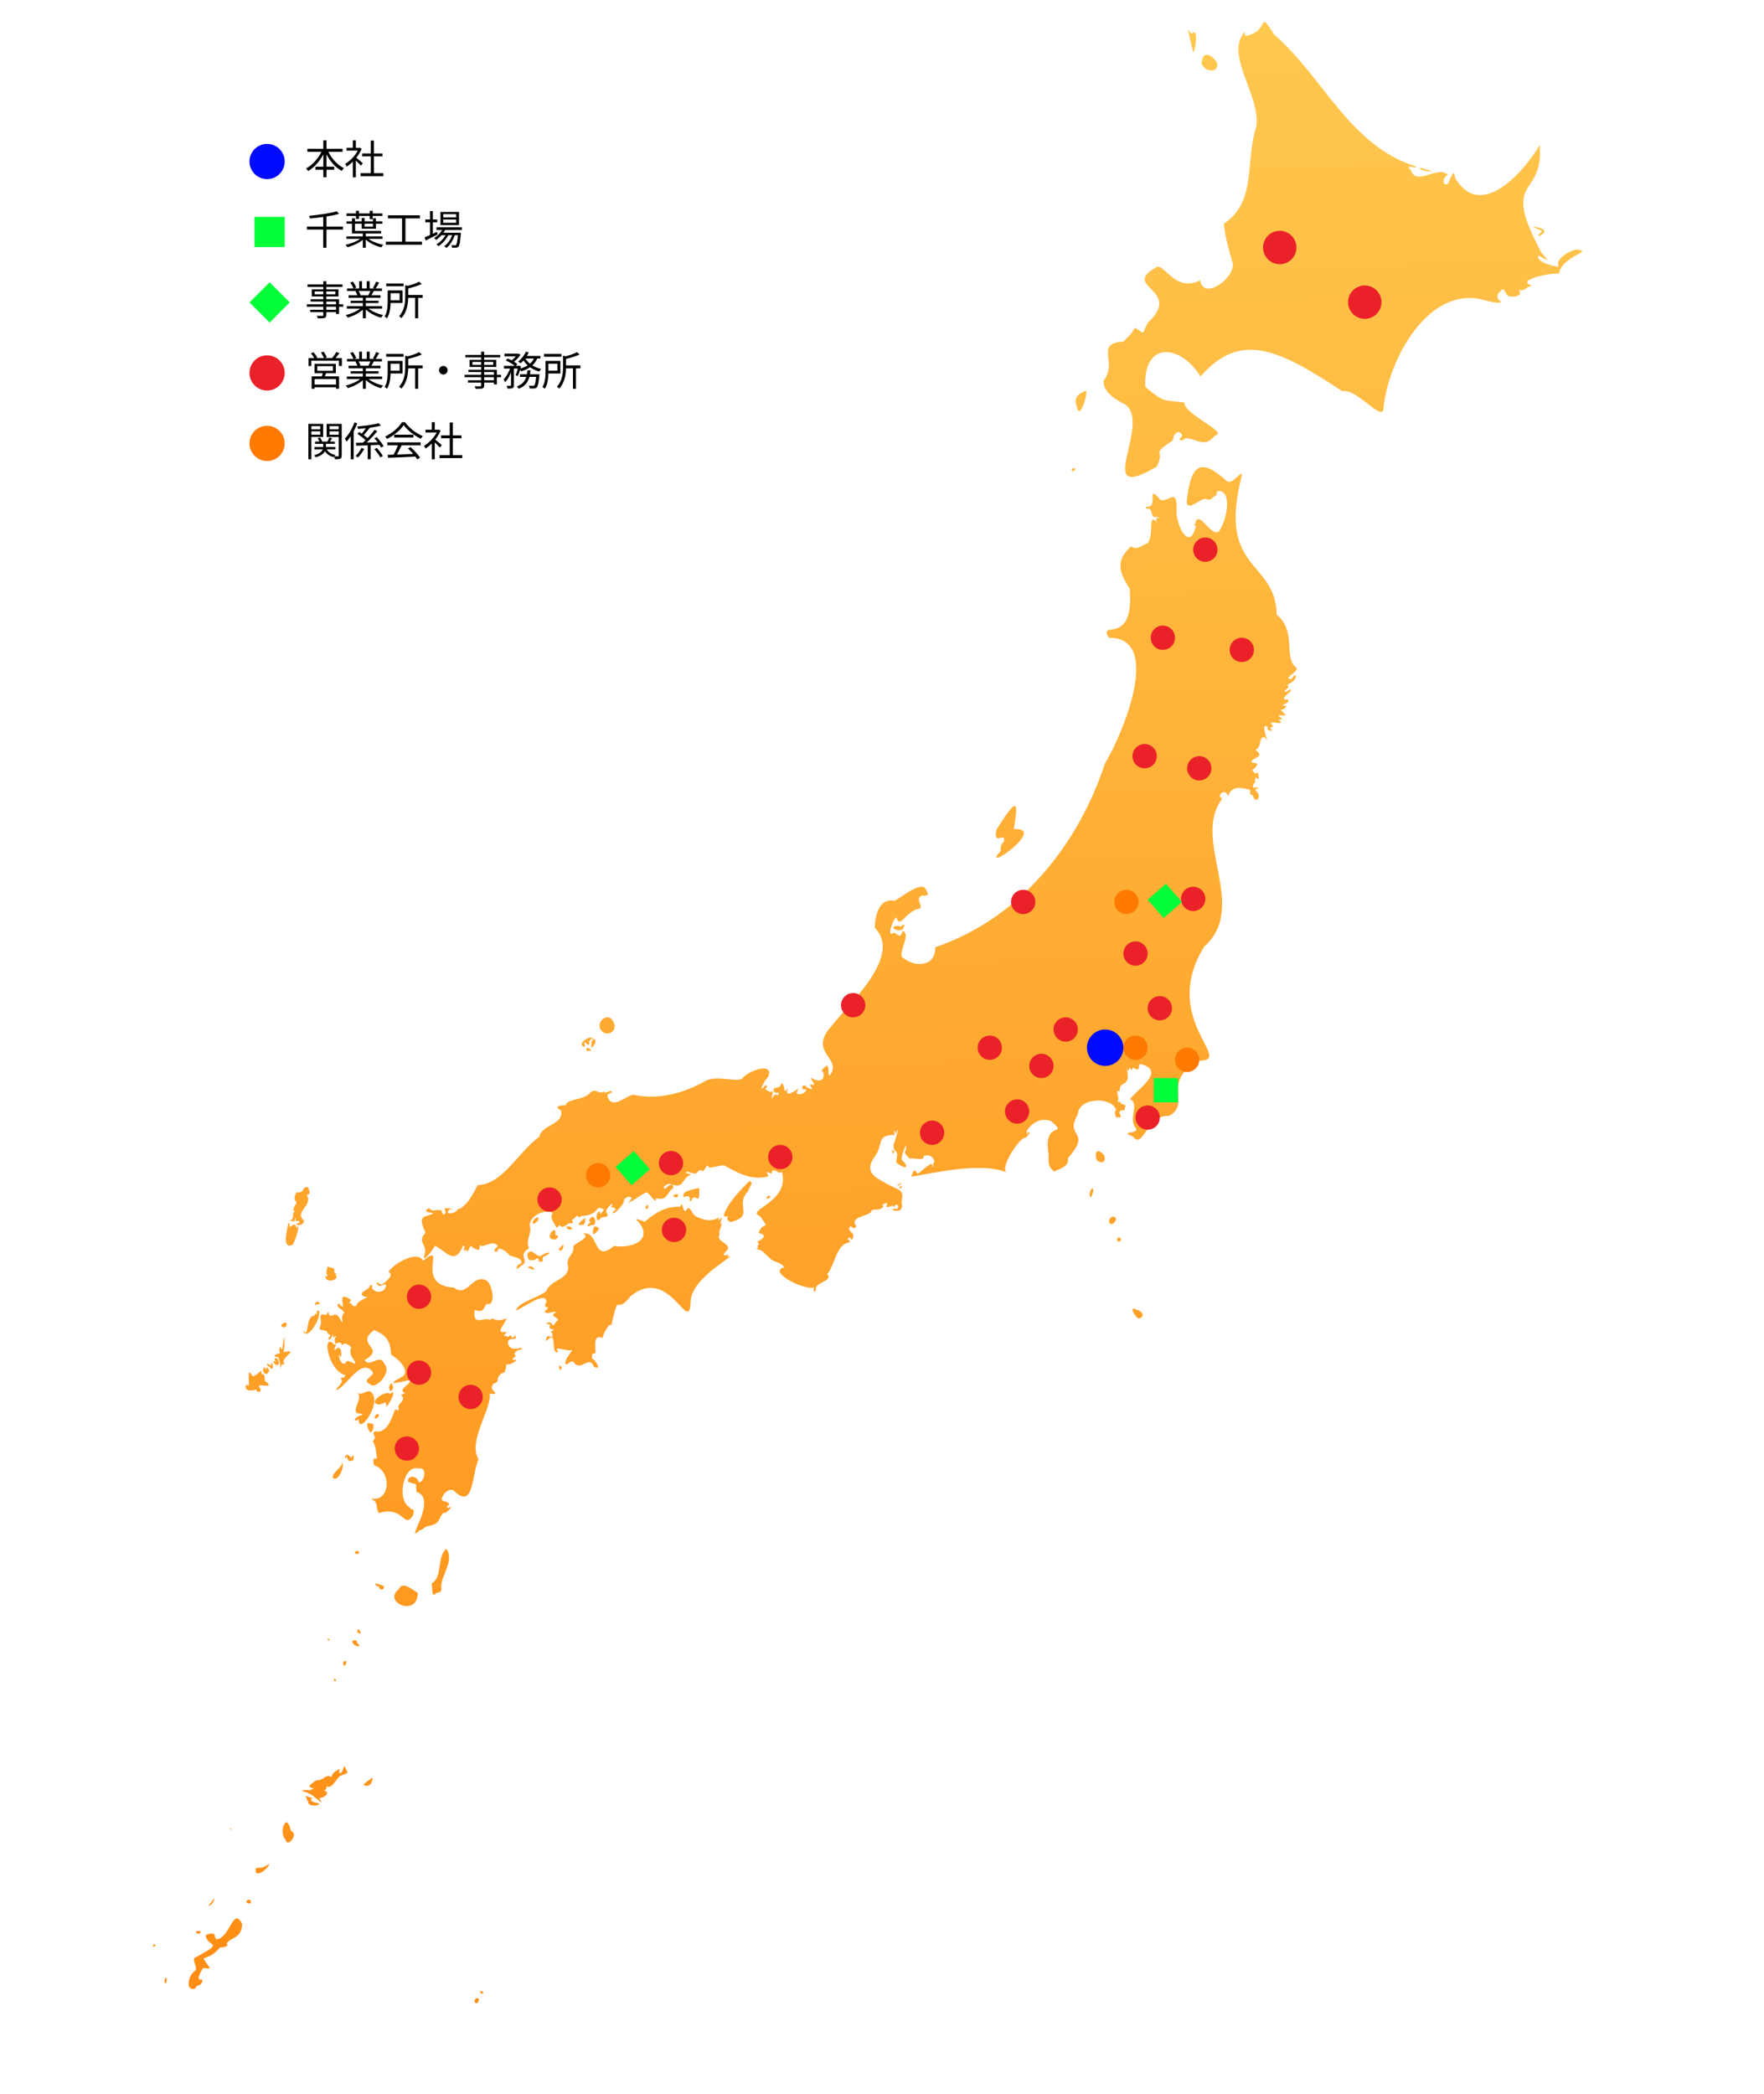 <svg width="701" height="832" viewBox="0 0 701 832" fill="none" xmlns="http://www.w3.org/2000/svg">
<path d="M135.957 581.069C137.116 582.516 134.311 589.229 132.231 587.073C132.232 584.644 135.631 583.555 135.957 581.069ZM194.6 553.751C195.462 559.693 185.717 572.806 190.175 579.727C187.425 585.858 188.319 599.903 180.626 592.498C179.108 590.907 176.522 592.87 175.915 594.537C174.172 597.226 178.701 595.925 178.448 597.879C177.903 598.086 177.029 599.076 178.117 599.127C180.952 597.303 177.268 601.805 176.287 600.987C173.846 603.157 175.761 605.356 169.696 606.406C168.625 606.754 167.941 607.895 166.765 607.994C160.167 614.052 174.455 595.51 165.554 592.745C164.901 587.804 166.374 590.671 162.082 588.616C161.991 585.882 165.784 586.128 166.465 588.989C168.962 588.634 169.812 582.525 166.343 583.446C160.309 581.597 157.584 595.906 162.567 598.687C163.94 600.757 165.073 598.585 164.074 602.164C160.442 607.686 160.52 598.043 150.573 601.159C148.886 598.492 150.949 597.002 147.096 595.25C155.073 597.356 155.968 584.502 148.725 582.164C148.196 581.06 148.048 578.581 149.871 579.674C149.493 578.96 149.704 574.547 148.048 572.528C150.464 570.699 147.217 570.127 148.99 568.632C153.472 569.779 155.52 564.131 157.04 559.876C158.582 560.685 158.555 560.58 158.284 558.657C158.851 557.318 160.667 556.544 159.985 554.874C158.16 553.44 161.641 554.29 160.66 553.32C158.098 551.888 163.107 550.207 162.962 548.339C160.376 548.532 152.029 551.3 158.994 547.419C163.652 545.589 159.3 540.468 155.417 538.225C155.188 532.639 153.507 530.547 148.744 528.439C140.529 534.322 153.89 535.396 144.825 540.383C147.091 543.678 150.894 537.507 152.674 541.702C156.157 545.472 148.799 552.347 147.187 549.981C142.864 548.217 149.79 546.61 147.845 544.748C143.455 539.472 137.7 550.888 133.646 552.339C133.628 550.992 137.321 549.07 135.279 547.625C136.781 546.567 136.333 548.45 137.211 546.346C130.22 544.51 127.683 528.69 132.846 534.239C134.65 533.392 132.297 535.577 133.154 536.422C133.842 535.921 133.817 535.043 134.882 535.647C136.155 536.133 135.497 541.353 134.92 538.001C134.161 538.859 136.035 543.533 137.527 541.193C137.811 539.918 140.288 541.689 141.143 541.798C141.369 540.158 138.148 538.707 139.585 535.278C136.157 531.768 135.928 535.952 135.616 533.635C133.972 532.517 132.673 535.827 133.127 531.364C133.66 531.323 133.703 530.7 133.155 530.811C133.029 531.045 132.444 531.879 132.4 531.094C131.932 528.533 132.471 531.859 130.628 532.344C130.006 530.981 132.601 530.903 130.108 529.754C130.491 528.122 127.439 528.987 126.845 527.752C128.882 524.781 125.379 521.214 129.597 522.48C131.59 519.028 129.39 524.267 132.759 522.301C134.934 521.809 135.678 526.269 136.142 524.878C135.731 523.866 135.916 522.393 136.766 521.637C136.684 520.159 133.065 519.756 134.518 517.775C139.056 522.665 132.483 511.602 139.46 516.432C139.412 516.945 138.374 517.683 139.257 517.925C139.734 516.911 139.589 519.749 141.677 518.718C141.3 516.798 148.612 514.865 144.769 515.215C141.274 513.271 147.508 512.589 147.084 510.377C147.585 510.604 148.361 510.969 147.73 511.505C148.474 513.642 152.835 514.213 153.427 510.721C153.014 509.24 150.5 512.553 149.639 509.661C150 508.49 150.747 511.947 153.203 509.243C157.885 505.259 152.808 505.999 155.26 504.289C157.408 501.604 165.926 496.788 168.116 500.864C178.181 492.748 164.087 510.741 180.395 511.551C185.876 515.862 187.58 505.832 193.341 508.749C195.793 510.456 197.238 519.225 193.376 518.043C191.685 520.487 192.231 521.518 188.614 520.471C187.872 527.331 191.955 523.045 194.901 524.395C195.864 522.758 196.595 525.87 201.307 523.725C200.425 526.68 196.086 530.211 201.766 529.059C200.953 529.381 199.456 531.289 201.171 530.795C202.973 531.963 202.229 529.14 203.316 531.188C204.017 531.909 204.576 530.892 204.494 530.219C204.86 530.979 205.548 531.867 204.171 531.978C199.971 531.543 202.185 536.74 205.132 535.777C205.308 536.521 206.972 534.648 207.486 536.112C206.429 535.871 203.333 537.466 204.902 538.535C204.97 539.195 202.815 540.169 203.956 540.273C207.176 539.752 202.415 542.781 201.283 541.973C200.514 547.472 200.344 543.637 197.911 547.159C197.794 550.691 195.896 548.731 195.745 550.401C194.064 552.449 199.789 554.157 194.609 553.737L194.6 553.751ZM288.943 499.419C295.324 497.2 274.539 507.215 274.451 517.089C273.954 531.245 266.207 502.329 250.62 514.939C244.159 523.283 246.402 511.755 242.888 526.702C242.366 524.751 239.168 530.975 239.498 531.64C235.441 529.821 236.742 535.247 236.672 537.558C234.903 538.091 235.263 537.697 235.251 539.671C236.506 540.314 239.504 544.597 236.031 543.044C234.155 538.167 231.039 544.936 228.131 541.437C227.094 539.475 224.859 543.543 224.665 541.599C224.672 539.607 226.642 538.074 227.321 536.363C225.065 537.05 219.308 534.253 221.907 537.059C218.455 538.872 221.87 527.576 217.279 532.652C216.421 532.749 217.525 531.061 217.566 530.646C218.643 531.589 220.872 530.756 219.307 530.647C220.211 529.582 217.926 528.725 219.524 528.887C221.329 527.231 217.162 529.141 218.731 526.223C216.395 525.929 216.753 525.19 219.038 525.495C220.181 528.162 220.287 525.003 221.819 524.537C221.59 523.216 217.993 522.757 220.889 521.51C220.777 520.502 217.848 522.131 217.051 521.569C215.083 520.43 217.976 521.285 217.597 519.04C216.535 520.331 216.298 518.071 217.131 517.496C217.406 512.114 206.914 520.41 205.093 520.618C206.068 517.287 213.073 515.967 217.113 512.993C218.527 508.452 226.262 508.46 225.77 503.127C224.523 499.438 228.512 498.385 227.857 495.044C229.277 493.451 234.882 491.557 231.742 490.075C238.196 489.063 235.513 502.152 244.017 495C250.734 496.21 260.13 492.717 253.481 485.161C250.768 483.348 255.793 485.19 256.187 485.406C261.068 481.287 264.896 479.273 270.275 479.433C271.443 475.829 271.293 483.842 273.133 480.078C275.19 479.779 274.33 482.554 277.419 483.642C284.233 486.918 286.757 481.723 285.409 484.786C286.034 484.876 287.304 482.92 286.876 484.295C286.162 484.844 286.846 485.888 285.884 485.902C288.221 485.961 285.047 488.69 286.034 490.368C283.669 493.45 292.488 494.185 288.008 497.633C286.251 500.006 291.196 497.526 288.939 499.428L288.943 499.419ZM236.266 412.897C237.354 414.029 235.83 415.543 235.044 416.42C235.036 415.225 234.614 413.077 236.266 412.897ZM235.28 412.613C235.264 412.126 235.856 412.75 236.017 412.759C235.751 412.791 235.269 413.115 235.28 412.613ZM234.747 412.235C236.243 412.618 233.887 413.092 234.09 413.923C234.666 415.573 233.029 415.366 232.771 414.123C231.273 413.943 233.528 416.103 231.919 415.785C229.479 414.827 233.461 412.049 234.743 412.236L234.747 412.235ZM247.969 477.159C247.977 478.644 242.705 483.995 243.662 481.231C245.659 480.778 244.122 479.316 242.856 479.735C244.866 475.666 239.54 481.484 241.132 481.868C242.337 484.168 239.717 483.065 238.766 483.943C236.789 486.507 236.498 482.368 237.983 481.329C239.271 481.553 237.52 483.99 240.026 480.594C236.035 478.152 238.855 482.763 231.049 483.116C228.369 485.023 231.258 480.98 227.764 484.436C226.359 484.561 228.82 485.854 227.136 486.021C225.602 485.465 223.885 488.489 222.787 487.064C222.43 486.156 221.809 487.681 221.153 487.767C220.465 486.313 218.127 483.618 219.687 481.924C216.739 480.114 210.489 482.959 210.505 486.85C211.571 490.08 208.742 492.382 210.223 495.879C205.133 499.117 211.084 500.979 207.045 502.885C204.249 505.849 205.119 502.158 207.115 502.073C207.801 499.589 203.915 499.471 202.486 498.742C201.614 497.58 199.628 496.013 198.18 496.089C196.915 497.231 198.939 497.163 196.876 497.306C195.63 496.667 197.405 495.779 197.835 495.13C196.235 492.189 192.337 495.945 190.658 494.764C190.316 496.794 191.078 497.128 187.91 495.757C186.792 493.706 186.519 496.719 185.755 497.113C185.187 497.21 185.164 495.826 184.927 496.74C183.604 497.921 185.226 495.093 184.049 494.847C180.666 503.148 177.237 497.003 172.807 494.906C172.25 496.696 167.467 502.091 168.614 498.8C170.213 494.184 165.397 493.784 169.073 489.834C168.019 486.976 166.071 483.785 169.838 482.982C176.45 481.077 165.976 482.619 170.424 479.996C172.304 481.832 172.771 480.248 175.454 480.881C176.037 483.86 177.797 482.237 176.617 480.152C178.276 479.489 181.762 481.143 178.836 480.399C175.857 482.739 181.143 482.47 181.813 480.493C185.236 479.863 188.33 473.798 189.811 470.855C199.947 470.516 205.951 457.578 214.312 451.663C215.098 446.793 224.347 446.893 222.891 441.1C219.679 439.644 222.959 439.01 224.846 439.121C225.02 436.475 232.393 437.212 234.746 433.918C237.374 432.239 237.192 435.046 240.393 433.554C239.393 434.913 242.448 433.187 242.887 433.512C244.3 434.182 241.485 434.254 241.317 435.161C242.812 441.173 247.893 435.865 251.549 434.919C261.425 437.095 271.271 434.406 279.501 429.93C283.934 426.875 290.713 429.808 294.73 428.744C297.342 425.087 307.824 421.843 305.235 427.858C303.62 429.279 300.781 435.524 304.351 430.883C304.563 431.299 304.521 431.852 305.11 431.979C302.786 432.407 305.181 433.403 306.146 433.881C308.309 432.631 306.171 435.61 306.789 436.44C308.517 434.009 307.086 435.147 309.383 434.982C309.734 433.37 308.483 434.64 307.695 433.944C306.442 431.88 309.096 432.467 310.018 431.548C311.024 428.874 311.602 431.973 311.763 433.33C312.621 433.922 312.799 431.142 312.811 433.009C311.98 437.338 319.286 430.428 316.929 433.189C315.244 435.931 320.895 434.615 320.28 432.616C318.586 433.865 318.033 430.544 320.236 431.422C320.191 432.146 323.452 433.269 322.661 432.348C322.397 432.017 321.429 430.904 322.352 430.831C325.69 432.191 320.278 426.917 323.084 428.622C326.253 430.287 327.988 428.628 327.087 425.783C325.466 425.635 327.952 423.832 328.578 423.3C329.92 424.865 328.693 426.176 329.596 427.424C335.352 420.304 320.723 418.49 330.377 407.725C337.135 398.879 358.922 379.893 347.585 368.576C347.856 363.902 349.098 356.727 355.427 357.876C358.376 356.595 367.335 348.572 368.341 354.426C369.739 355.451 367.48 356.194 366.545 355.765C363.431 356.987 366.562 359.173 365.717 360.889C359.783 361.737 357.91 369.476 356.162 364.429C354.824 365.325 352.066 373.016 355.196 370.51C357.123 371.273 357.686 373.228 358.67 369.878C362.142 370.999 357.196 377.858 358.421 380.186C363.273 384.544 371.911 384.278 371.672 376.329C405.535 364.831 428.615 335.245 439.053 303.48C446.243 291.459 462.249 253.169 440.648 253.386C436.14 245.824 450.858 257.437 448.93 233.818C444.486 227.201 443.424 222.448 449.457 217.112C451.935 218.667 453.799 216.7 456.142 215.72C458.79 212.177 455.83 203.385 459.808 207.52C459.611 207.127 458.982 205.267 460.205 205.879C461.394 205.522 459.186 205.297 458.735 205.431C457.47 205.069 458.084 203.737 457.032 202.443C456.719 201.755 454.395 202.348 455.6 201.328C460.861 201.832 454.987 191.551 461.21 198.642C464.725 199.536 467.921 193.362 467.562 202.854C467.242 208.417 472.776 219.661 475.241 208.986C475.533 208.631 474.795 208.876 474.606 208.731C473.932 208.266 475.387 208.539 474.968 207.983C476.234 202.09 480.986 213.08 484.209 211.298C487.399 207.562 490.126 194.38 483.837 195.115C483.874 195.252 482.964 196.119 483.593 196.066C484.837 194.428 483.024 197.63 482.078 197.441C480.436 199.681 479.738 197.538 477.931 198.441C475.793 199.225 470.989 203.581 471.663 198.398C473.429 184.309 477.149 181.696 487.626 191.235C490.114 192.526 493.554 186.363 493.496 188.894C483.554 227.322 506.838 222.085 507.381 244.223C515.623 251.229 509.706 261.394 515.321 265.429C515.743 267.185 509.369 269.74 513.115 269.812C513.963 269.43 514.216 267.232 515.059 268.883C514.256 271.016 513.215 270.876 511.376 272.341C513.148 272.847 510.937 273.809 510.393 274.614C511.583 275.632 512.979 272.499 512.882 274.668C511.469 275.668 508.384 278.549 511.829 277.877C513.053 279.787 506.852 280.234 511.257 280.459C509.374 283.76 507.04 279.919 510.97 284.12C509.039 284.622 506.257 283.372 509.702 285.584C508.573 286.096 507.296 285.637 508.99 286.744C509.517 288.309 503.347 285.572 505.658 288.309C506.284 288.969 504.945 288.595 504.801 289.368C507.001 291.406 502.47 289.906 503.92 288.919C499.889 285.844 505.539 297.94 502.655 292.931C499.935 292.567 501.705 296.33 499.001 297.952C501.737 300.299 500.244 300.408 497.834 301.878C495.705 304.024 501.192 302.06 499.1 304.623C499.175 304.786 497.616 305.947 497.542 306.069C498.169 306.513 498.97 308.142 499.538 306.835C500.351 307.185 500.531 310.357 499.462 309.243C499.131 307.589 498.396 310.682 498.903 310.83C497.755 311.315 497.296 313.717 499.397 312.782C501.447 313.919 499.122 312.557 498.896 314.046C502.01 316.443 498.751 319.897 497.876 316.039C495.442 314.851 497.632 314.939 496.566 313.765C492.41 312.575 489.485 312.406 487.896 316.378C487.179 312.562 482.928 316.259 485.748 317.274C473.175 333.55 496.574 360.198 478.497 376.121C460.512 405.522 491.861 422.084 475.833 421.388C461.204 430.728 473.699 438.52 464.438 443.425C455.985 442.476 454.135 457.064 450.248 451.532C444.358 449.305 452.053 450.731 451.558 448.452C448.011 444.822 453.087 438.42 449.085 436.746C451.56 432.974 463.83 425.525 453.322 422.768C451.884 422.876 453.458 426.135 450.855 424.461C449.57 423.736 450.287 425.643 449.376 424.837C448.491 422.746 448.63 427.865 447.478 423.709C450.134 432.898 444.602 428.571 444.933 433.638C442.775 432.445 444.951 435.969 444.278 437.174C444.23 438.753 444.719 437.279 445.149 437.876C445.715 439.393 448.181 438.354 446.89 440.232C447.453 441.658 445.393 440.637 444.945 441.673C444.367 442.842 446.891 444.372 444.224 443.799C443.346 445.084 442.505 441.014 443.574 441.029C441.766 435.446 428.656 436.083 428.345 442.606C422.705 452.51 434.315 448.749 424.375 460.177C424.714 463.551 421.883 463.986 418.878 465.411C416.007 463.152 416.857 461.026 416.704 458.529C414.305 444.503 425.158 451.931 417.677 445.374C413.679 443.972 410.119 446.009 408.107 449.158C407.676 449.633 408.635 451.859 408.423 449.948C410.209 448.95 408.202 452.011 407.268 452.029C404.845 452.28 396.402 465.226 400.499 466.018C390.209 461.234 369.63 466.399 362.124 467.483C362.896 465.663 363.095 463.761 364.664 466.335C365.956 465.869 371.244 460.02 370.439 463.607C370.982 463.87 370.837 462.568 370.826 462.265C372.198 461.575 370.316 458.028 367.083 459.254C367.434 461.606 363.404 459.795 361.531 460.355C358.091 456.786 360.334 458.868 360.102 454.957C359.194 456.717 358.322 458.715 358.288 460.744C362.37 464.784 358.765 464.252 356.069 461.72C357.521 455.287 354.97 459.287 355.121 454.576C355.842 453.135 357.994 445.354 355.832 450.638C355.497 448.055 355.015 449.483 355.542 450.915C347.814 450.861 351.455 454.837 347.145 460.184C343.891 465.168 347.151 467.488 351.018 469.529C356.546 472.927 359.669 472.271 358.253 476.991C359.118 476.576 358.264 477.341 358.18 477.426C359.984 483.309 352.142 480.402 355.568 480.154C356.177 480.051 356.811 481.248 356.482 480.068C356.196 479.521 356.707 480.199 356.816 480.144C356.997 479.513 357.078 479.308 356.707 478.823C355.898 478.331 355.374 478.882 355.496 479.641C355.042 479.008 354.279 478.79 353.87 479.36C350.587 480.174 353.515 478.24 352.244 477.947C349.308 478.837 351.868 478.696 350.654 479.854C348.818 481.245 347.456 480.039 346.34 480.951C346.403 483.235 337.145 483.135 340.235 486.997C339.923 488.424 338.761 488.09 338.133 487.076C336.426 488.624 338.121 488.908 339.11 490.539C339.092 491.658 338.665 493.622 337.632 491.514C335.674 493.125 338.306 492.232 337.588 493.608C332.301 494.144 331.856 502.558 328.757 506.143C331.2 509.364 323.175 509.38 324.307 512.534C323.02 513.7 323.299 513.093 323.494 511.49C319.498 512.751 304.656 505.134 311.698 503.528C310.425 501.408 307.072 501.373 306.105 500.003C302.73 497.264 303.776 496.87 300.505 496.272C300.806 495.907 301.38 496.279 301.136 495.588C300.64 493.834 302.516 495.413 300.987 493.339C303.257 492.237 305.13 490.569 301.465 489.873C303.216 484.691 306.411 489.34 302.037 483.166C295.701 480.835 314.031 477.806 310.753 465.575C309.021 466.778 308.829 464.347 306.739 465.194C307.163 468.105 303.416 463.309 305.398 467.346C299.706 468.829 294.985 467.157 287.924 463.088C286.909 462.616 282.471 464.292 281.583 463.751C281.164 461.709 280.292 464.797 279.32 465.331C277.351 464.013 277.623 466.082 276.298 466.251C275.359 466.397 271.929 464.622 272.806 466.074C272.623 466.388 275.483 466.384 274.547 466.618C270.08 468.801 272.541 472.573 265.889 470.28C265.019 470.562 262.747 471.599 264.316 472.397C265.123 471.34 267.556 469.479 267.575 471.948C264.689 473.917 265.589 477.143 260.609 476.096C260.805 479.212 257.902 473.224 256.663 473.776C254.117 474.993 252.141 476.922 249.505 477.935C253.574 474.192 247.429 475.36 247.96 477.177L247.969 477.159ZM566.656 67.408C569.251 67.643 569.5 68.334 566.674 67.95C563.524 67.375 563.316 65.698 566.656 67.408ZM627.101 99.227C632.988 100.005 620.818 101.637 619.476 108.728C617.035 108.566 610.635 109.379 607.138 111.529C605.973 113.72 609.715 112.588 607.966 113.833C606.262 114.111 605.506 116.28 603.366 114.926C605.94 117.696 601.088 118.387 599.188 117.503C598.089 116.579 597.723 113.353 596.097 115.942C594.739 116.76 594.66 118.8 596.156 119.491C597.526 121.193 591.366 119.587 590.695 119.49C567.852 112.187 551.432 143.367 549.808 162.229C549.44 168.014 539.172 154.131 533.461 155.445C508.245 138.889 493.066 131.261 477.067 149.566C469.264 136.838 454.275 135.132 455.142 153.736C463.363 160.517 462.116 158.627 470.646 159.946C470.648 164.794 488.604 171.906 482.826 173.029C478.663 178.108 476.282 174.499 471.166 174.073C469.746 175.413 467.49 175.41 469.813 173.134C468.708 169.85 466.07 172.615 466.138 174.913C456.783 181.137 463.348 178.203 459.665 185.382C433.498 200.904 458.24 168.002 446.997 160.6C443.481 158.869 438.211 155.775 438.58 151.255C444.426 143.636 434.724 136.477 446.485 135.697C448.137 133.893 449.979 132.521 450.918 130.185C455.558 132.761 453.273 133.395 456.205 128.159C470.156 115.079 445.884 114.204 458.848 106.576C462.249 102.938 466.272 116.653 476.911 111.38C478.095 119.229 490.115 111.2 489.956 104.935C488.397 99.353 486.921 94.748 486.356 88.879C499.586 80.004 494.623 64.606 499.283 50.195C500.888 37.648 486.587 21.826 494.592 12.713C494.786 13.143 494.507 14.436 495.301 14.23C505.086 12.168 499.418 3.099 506.468 13.856C525.723 30.46 536.525 58.22 562.806 66.153C562.868 67.19 557.683 64.958 560.705 67.612C562.804 74.34 571.351 65.31 575.448 69.551C573.44 69.812 572.708 74.335 575.42 72.965C576.038 71.62 577.98 66.086 578.16 70.491C588.108 88.027 605.566 68.464 611.878 57.563C613.566 79.525 595.793 69.33 612.679 100.598C616.603 104.883 614.539 103.061 611.384 101.529C609.875 103.898 618.221 106.309 619.527 105.838C617.489 103.018 624.737 98.782 627.096 99.218L627.101 99.227ZM189.803 793.845C190.916 794.355 189.949 794.916 189.786 795.819C187.864 796.178 188.484 793.793 189.803 793.845ZM96.225 764.364C96.057 770.625 91.154 769.543 90.06 772.339C91.257 772.879 89.288 773.639 88.685 773.637C86.061 773.38 87.33 776.06 80.854 778.057C83.267 782.489 85.141 782.214 80.647 781.923C76.056 789.735 82.413 784.191 79.858 788.187C79.142 789.103 77.983 788.562 77.65 790.032C73.215 791.381 74.99 784.302 77.602 782.973C78.784 781.434 75.679 778.221 77.941 777.566C90.129 770.966 81.96 773.972 81.781 768.762C86.976 766.868 84.448 770.053 86.184 770.45C91.537 769.838 92.593 757.241 96.225 764.359L96.225 764.364ZM106.948 740.569C106.853 742.417 100.533 747.003 101.706 742.157C104.939 741.892 103.929 742.271 106.948 740.569ZM115.655 727.527C118.977 728.276 114.111 734.773 113.467 730.779C110.54 728.485 113.851 719.023 115.655 727.527ZM125.044 716.141C130.303 716.71 122.243 718.691 122.474 715.823C120.36 711.956 122.067 714.268 124.109 714.186C122.962 715.411 124.031 715.582 125.044 716.141ZM147.997 706.233C148.17 708.384 146.579 710.374 144.391 709.104C145.235 708.188 147.017 706.937 147.997 706.233ZM137.657 703.382C139.228 704.944 135.609 704.946 134.861 705.845C133.618 706.816 132.073 710.579 130.053 709.782C129.296 709.729 130.364 710.834 128.801 711.328C131.569 712.298 128.715 714.257 127.346 714.353C126.02 714.609 128.106 715.169 127.56 716.057C124.355 713.57 123.963 712.594 120.104 711.62C119.839 710.976 122.716 711.104 123.127 711.288C127.83 709.558 118.707 711.561 125.847 707.246C128.473 707.696 129.515 704.442 131.678 706.067C131.863 704.437 133.777 703.43 135.052 702.729C134.963 703.256 134.264 704.513 135.307 704.445C136.853 703.575 136.452 699.591 137.652 703.383L137.657 703.382ZM136.444 660.177C138.913 658.829 136.798 663.472 136.415 661.098C136.352 660.861 136.36 660.41 136.444 660.177ZM141.841 651.951C141.541 652.895 143.111 653.449 142.759 653.935C140.382 654.58 138.432 650.667 141.841 651.951ZM165.985 632.822C166.144 642.641 151.755 636.725 158.526 631.315C160.042 628.03 163.739 631.591 165.985 632.822ZM177.379 615.288C180.75 620.248 175.121 625.828 175.346 630.618C175.717 632.201 174.935 632.641 173.35 632.892C171.313 635.582 172.009 630.228 171.479 629.128C176.062 626.689 173.41 618.723 177.379 615.292L177.379 615.288ZM147.184 565.583C149.277 565.085 148.441 568.867 147.182 569.075C146.407 568.631 144.8 564.242 147.184 565.583ZM154.943 553.769C158.402 551.335 154.381 558.162 153.602 558.947C153.195 555.755 153.317 557.867 150.475 557.976C145.902 557.549 152.911 552.2 154.943 553.769ZM146.989 552.729C152.821 556.25 142.329 571.008 142.557 563.926C142.261 564.171 140.542 564.826 141.044 563.977C141.716 562.073 145.962 562.216 143.156 561.602C138.44 561.847 144.755 555.325 142.01 553.388C144.078 554.492 144.908 552.606 146.989 552.734L146.989 552.729ZM106.184 549.294C108.705 552.098 102.259 549.085 102.969 551.164C104.608 552.263 102.625 554.234 101.756 552.092C95.626 553.82 97.916 548.504 98.541 550.682C99.63 550.747 97.673 541.797 100.425 546.852C102.838 546.168 104.136 543.144 103.911 545.893C106.275 545.961 104.02 548.594 106.179 549.29L106.184 549.294ZM451.543 520.3C453.825 520.789 455.392 522.907 452.611 523.861C451.162 523.638 448.348 518.392 451.543 520.3ZM112.75 537.212C118.693 535.918 113.041 538.586 112.638 540.872C113.609 542.896 112.02 541.518 111.773 542.529C111.635 545.975 111.293 539.754 110.482 539.192C107.359 538.745 110.394 537.783 111.387 537.598C110.959 537.06 110.695 535.22 111.645 535.147C111.536 536.296 112.449 536.334 112.253 535.154C113.197 528.145 113.288 532.378 112.755 537.216L112.75 537.212ZM126.725 520.732C127.907 523.829 121.573 533.508 120.45 528.431C123.094 532.325 121.121 522.764 124.874 522.79C125.013 522.68 125.154 521.534 125.506 522.006C126.759 522.98 124.922 520.521 126.725 520.732ZM211.448 503.335C213.649 504.835 211.19 504.407 210.221 503.8C208.911 504.014 210.763 502.517 211.448 503.335ZM133.259 506.714C135.554 507.612 129.768 510.81 129.148 506.875C131.723 507.998 128.44 506.636 130.356 503.081C131.202 504.014 133.511 503.375 132.781 505.244C133.268 506.424 134.147 505.746 133.259 506.714ZM211.117 500.458C210.127 502.11 208.132 496.432 211.566 497.347C215.545 500.415 214.062 498.483 217.933 497.612C219.223 497.891 216.438 499.162 215.795 499.34C215.437 499.784 216.033 501.655 215.153 501.224C214.777 501.246 214.113 501.383 214.054 500.838C214.041 498.391 212.332 501.673 211.113 500.458L211.117 500.458ZM440.734 485.437C440.556 483.852 442.707 482.368 443.483 484.228C443.329 485.668 441.547 487.443 440.734 485.437ZM220.972 492.396C215.155 493.032 221.37 485.446 220.729 490.486C220.473 491.106 223.105 490.351 220.972 492.396ZM234.88 486.681C233.158 488.068 233.118 486.46 234.578 485.781C234.371 484.293 233.2 485.606 235.109 483.495C236.832 482.968 237.316 487.515 234.88 486.681ZM117.907 487.864C119.668 484.636 117.285 494.858 115.708 494.8C112.024 495.733 114.217 488.641 114.509 486.078C115.762 485.82 114.602 487.331 115.296 487.431C117.008 486.307 117.043 485.85 117.907 487.864ZM433.432 472.83C435.136 470.487 434.391 474.928 433.448 475.645C432.684 474.967 433.091 473.633 433.432 472.83ZM297.867 469.199C299.827 470.108 297.443 471.674 297.41 473.165C291.693 478.688 300.115 483.263 290.45 485.45C289.737 485.584 288.59 484.357 289.175 483.653C289.877 482.64 288.174 484.164 287.652 482.724C289.052 478.211 294.125 472.806 297.867 469.199ZM121.913 474.671C124.546 479.187 116.598 481.367 120.841 485.01C120.296 488.11 115.683 486.066 118.876 486.01C119.346 483.538 116.785 486.82 117.671 483.856C115.837 485.325 119.009 485.449 115.161 485.049C116.96 484.073 116.259 483.462 116.577 481.699C119.166 480.103 115.046 482.868 117.359 478.646C118.989 477.156 115.761 477.816 117.778 473.71C121.119 474.196 119.744 471.777 122.185 471.53C122.963 472.488 123.651 474.88 121.913 474.676L121.913 474.671ZM437.623 457.87C440.284 459.506 439.024 463.54 435.857 460.96C435.256 459.233 435.08 456.175 437.623 457.87ZM232.946 416.734C233.447 415.747 234.656 416.944 235.085 417.491C234.375 417.326 232.868 417.988 232.946 416.734ZM243.846 406.186C245.559 409.514 241.345 412.493 238.729 409.186C236.631 405.645 242.065 401.678 243.846 406.186ZM402.883 329.406C416.909 328.6 388.811 347.908 397.728 337.977C397.444 336.648 397.952 335.178 398.972 334.288C399.805 330.006 394.473 336.605 396.001 329.576C404.289 316.378 404.842 317.905 402.884 329.41L402.883 329.406ZM431.618 155.228C432.379 155.957 429.074 167.526 427.987 161.743C426.561 158.093 428.251 156.44 431.618 155.228ZM612.353 90.725C615.418 91.914 612.679 93.432 611.243 93.867C612.714 90.643 614.764 92.994 608.865 89.944C609.486 90.071 611.84 90.388 612.353 90.725ZM584.475 76.342L584.691 76.334C584.691 76.334 584.48 76.351 584.475 76.342ZM483.699 24.982C484.311 29.359 478.796 28.559 477.489 25.287C477.763 19.992 481.291 21.272 483.699 24.982ZM474.583 12.753C476.234 13.107 474.474 22.83 474.112 20.285C473.353 18.112 472.66 13.779 472.064 12.056C473.404 12.209 472.396 14.137 474.583 12.753ZM79.566 767.107C80.471 769.105 76.73 768.067 78.266 767.201C78.58 767.241 79.287 767.296 79.566 767.107ZM85.024 754.257C85.496 755.014 84.009 757.073 82.915 757.248C83.198 756.493 84.727 755.007 85.024 754.257ZM151.457 629.744C154.073 630.194 151.767 632.553 150.641 630.949C150.745 629.528 150.205 631 149.283 629.587C148.209 628.606 151.189 629.587 151.457 629.744ZM277.792 471.96C278.289 480.466 276.246 472.816 274.634 477.194C273.103 477.531 275.664 474.285 271.651 475.578C270.738 473.042 275.476 472.631 277.787 471.955L277.792 471.96ZM190.812 791.12C191.33 790.914 192.369 791.284 191.871 791.94C191.4 792.448 190.75 791.61 190.812 791.12ZM61.096 772.565C61.45 772.415 61.833 772.563 61.806 772.987C61.361 773.6 60.167 773.281 61.096 772.565ZM99.624 755.336C99.987 756.828 98.452 756.226 97.788 755.637C97.865 755.036 99.355 754.167 99.624 755.336ZM91.742 726.337C91.851 726.582 92.037 726.787 91.923 727.09C91.672 727.025 91.281 726.063 91.742 726.337ZM132.779 667.747C132.568 667.487 132.669 667.083 132.959 666.931C133.814 667.036 133.567 668.594 132.779 667.747ZM130.203 651.329C130.157 650.779 130.956 651.138 131.06 651.475C130.839 651.897 130.323 651.762 130.203 651.329ZM143.312 648.586C143.741 649.427 142.153 648.772 141.937 648.365C142.36 646.552 142.651 647.269 143.312 648.586ZM125.887 616.778C126.047 616.617 126.094 616.909 125.93 616.979L125.887 616.778ZM142.313 616.292C143.667 617.135 141.2 618.119 140.983 616.719C141.354 616.398 141.839 615.766 142.313 616.292ZM435.284 501.296L435.191 501.262C435.191 501.262 435.306 501.258 435.284 501.296ZM445.244 491.983C445.972 492.966 444.702 493.671 443.958 492.905C443.616 492.043 444.613 490.997 445.244 491.983ZM427.062 186.084C427.888 186.548 426.613 187.129 426.238 187.33C425.561 186.355 425.945 185.873 427.062 186.084ZM66.229 785.999C66.325 786.676 66.125 787.566 65.79 788.152C65.037 787.947 65.412 785.129 66.229 785.999ZM140.637 578.364C140.1 579.923 141.544 580.008 138.891 580.534C137.339 579.427 138.479 578.561 137.684 578.992C136.571 580.41 137.204 577.173 138.447 578.148C140.887 580.339 139.087 578.131 140.642 578.364L140.637 578.364ZM149.936 561.811C152.025 562.188 148.331 564.887 148.983 562.786C149.068 562.287 149.518 561.977 149.936 561.811ZM155.995 550.523C156.903 551.514 155.061 553.705 154.77 551.912C154.072 550.588 155.981 548.472 155.995 550.523ZM222.869 542.809C223.396 543.306 223.218 544.044 222.525 544.246C221.968 543.971 222.077 541.865 222.869 542.809ZM106.673 543.832C107.445 544.721 106.067 546.621 105.086 545.523C103.945 544.705 104.937 541.609 105.748 544.511C106.097 543.929 104.853 542.393 106.673 543.832ZM108.295 541.666C108.733 545.235 107.773 543.662 106.015 542.18C106.638 540.986 107.687 543.573 107.544 542.05C108.208 542.621 107.77 540.966 108.3 541.666L108.295 541.666ZM110.632 540.622C111.596 543.143 108.691 542.495 108.628 540.749C108.866 540.552 109.736 541.383 109.579 540.827C108.13 539.473 110.414 539.065 110.632 540.622ZM113.538 525.383C114.23 526.408 114.031 526.778 113.086 527.422C110.63 526.975 112.055 525.805 113.538 525.383ZM126.62 517.576C128.522 517.861 125.701 518.347 125.253 518.417C124.326 518.379 126.691 516.143 126.62 517.576ZM223.768 494.487C224.443 495.517 222.578 498.271 222.1 496.24C222.438 495.47 223.344 495.173 223.768 494.487ZM237.894 487.878C238.674 487.92 236.047 491.026 235.541 490.081C235.82 487.666 235.787 486.412 237.894 487.878ZM226.611 487.386C228.367 488.537 226.451 488.946 225.343 488.027C224.49 487.168 226.035 487.107 226.611 487.386ZM232.298 484.114C233.078 483.476 232.371 486.301 231.893 486.593C228.203 487.213 230.842 485.06 232.298 484.114ZM213.788 483.695C214.604 484.698 212.803 485.917 212.001 486.289C210.896 485.733 212.864 483.459 213.788 483.695ZM257.331 478.712C257.95 479.34 257.599 479.982 256.992 480.43C256.109 480.188 256.755 478.699 257.331 478.712ZM304.507 475.812C305.114 475.368 305.661 474.37 306.147 475.554C305.712 475.895 304.821 476.804 304.507 475.812ZM267.799 475.353C266.757 474.91 269.036 474.065 269.451 474.64C269.665 475.668 268.602 476.085 267.799 475.353ZM357.897 471.475C358.523 470.626 358.548 471.936 357.896 472.128C357.365 472.5 357.109 471.46 357.897 471.475ZM357.798 470.149C359.105 469.028 357.7 471.09 356.749 470.993C356.132 470.72 357.589 470.39 357.798 470.149ZM354.432 456.95C354.981 456.72 355.785 458.031 354.999 458.095C354.887 459.147 354.459 457.082 354.432 456.95ZM359.37 367.569C358.931 372.188 351.208 367.461 357.508 367.907C358.223 368.794 358.837 366.63 359.37 367.569Z" fill="url(#paint0_linear_890_569)"/>
<mask id="mask0_890_569" style="mask-type:alpha" maskUnits="userSpaceOnUse" x="0" y="0" width="701" height="800">
<path d="M0 0H701V800H0V0Z" fill="white"/>
</mask>
<g mask="url(#mask0_890_569)">
</g>
<circle cx="508.557" cy="98.333" r="6.636" fill="#EB2129"/>
<circle cx="542.34" cy="120.051" r="6.636" fill="#EB2129"/>
<circle cx="478.997" cy="218.384" r="4.826" fill="#EB2129"/>
<circle cx="462.105" cy="253.373" r="4.826" fill="#EB2129"/>
<circle cx="493.475" cy="258.2" r="4.826" fill="#EB2129"/>
<circle cx="454.866" cy="300.428" r="4.826" fill="#EB2129"/>
<circle cx="406.604" cy="358.342" r="4.826" fill="#EB2129"/>
<circle cx="339.038" cy="399.365" r="4.826" fill="#EB2129"/>
<circle cx="423.496" cy="409.017" r="4.826" fill="#EB2129"/>
<ellipse cx="439.181" cy="416.256" rx="7.239" ry="7.239" fill="#000AFF"/>
<circle cx="393.332" cy="416.256" r="4.826" fill="#EB2129"/>
<circle cx="413.843" cy="423.496" r="4.826" fill="#EB2129"/>
<circle cx="460.898" cy="400.571" r="4.826" fill="#EB2129"/>
<circle cx="451.246" cy="378.854" r="4.826" fill="#EB2129"/>
<circle cx="456.072" cy="444.007" r="4.826" fill="#EB2129"/>
<circle cx="310.081" cy="459.692" r="4.826" fill="#EB2129"/>
<circle cx="266.645" cy="462.105" r="4.826" fill="#EB2129"/>
<circle cx="267.852" cy="488.649" r="4.826" fill="#EB2129"/>
<circle cx="237.688" cy="466.931" r="4.826" fill="#FF7A00"/>
<circle cx="451.246" cy="416.257" r="4.826" fill="#FF7A00"/>
<circle cx="471.757" cy="421.083" r="4.826" fill="#FF7A00"/>
<circle cx="447.626" cy="358.343" r="4.826" fill="#FF7A00"/>
<circle cx="218.384" cy="476.583" r="4.826" fill="#EB2129"/>
<circle cx="166.503" cy="515.193" r="4.826" fill="#EB2129"/>
<circle cx="166.503" cy="545.356" r="4.826" fill="#EB2129"/>
<circle cx="187.014" cy="555.009" r="4.826" fill="#EB2129"/>
<circle cx="161.676" cy="575.52" r="4.826" fill="#EB2129"/>
<circle cx="370.408" cy="450.04" r="4.826" fill="#EB2129"/>
<circle cx="404.191" cy="441.594" r="4.826" fill="#EB2129"/>
<circle cx="476.583" cy="305.255" r="4.826" fill="#EB2129"/>
<circle cx="474.17" cy="357.136" r="4.826" fill="#EB2129"/>
<rect x="251.904" y="457.279" width="9.652" height="9.652" transform="rotate(48.897 251.904 457.279)" fill="#00FF38"/>
<rect x="468.137" y="428.322" width="9.652" height="9.652" transform="rotate(90 468.137 428.322)" fill="#00FF38"/>
<rect x="463.345" y="351.103" width="9.652" height="9.652" transform="rotate(48.897 463.345 351.103)" fill="#00FF38"/>
<circle cx="106.139" cy="64.164" r="7" fill="#000AFF"/>
<path d="M122.163 59.1L136.131 59.1L136.131 60.316L122.163 60.316L122.163 59.1ZM125.363 66.236L132.819 66.236L132.819 67.452L125.363 67.452L125.363 66.236ZM128.483 55.74L129.747 55.74L129.747 70.444L128.483 70.444L128.483 55.74ZM128.115 59.5L129.187 59.868C127.763 63.26 125.251 66.316 122.483 67.932C122.291 67.628 121.891 67.18 121.619 66.94C124.291 65.548 126.835 62.572 128.115 59.5ZM130.147 59.548C131.411 62.588 133.923 65.5 136.691 66.828C136.387 67.084 135.971 67.564 135.779 67.9C132.947 66.332 130.483 63.276 129.075 59.916L130.147 59.548ZM143.299 68.812L152.339 68.812L152.339 69.996L143.299 69.996L143.299 68.812ZM143.923 60.972L152.003 60.972L152.003 62.124L143.923 62.124L143.923 60.972ZM147.363 55.852L148.579 55.852L148.579 69.388L147.363 69.388L147.363 55.852ZM137.699 58.732L143.011 58.732L143.011 59.836L137.699 59.836L137.699 58.732ZM140.227 63.532L141.411 62.108L141.411 70.46L140.227 70.46L140.227 63.532ZM140.227 55.74L141.411 55.74L141.411 59.276L140.227 59.276L140.227 55.74ZM141.315 62.428C141.859 62.812 143.715 64.444 144.179 64.844L143.443 65.82C142.851 65.132 141.283 63.612 140.627 63.036L141.315 62.428ZM142.563 58.732L142.803 58.732L143.027 58.684L143.715 59.132C142.499 62.076 140.051 64.732 137.763 66.204C137.635 65.9 137.347 65.34 137.139 65.132C139.315 63.852 141.603 61.42 142.563 58.988L142.563 58.732Z" fill="black"/>
<rect x="101.139" y="86.164" width="12" height="12" fill="#00FF38"/>
<path d="M121.971 90.044L136.323 90.044L136.323 91.212L121.971 91.212L121.971 90.044ZM128.451 85.884L129.731 85.884L129.731 98.444L128.451 98.444L128.451 85.884ZM133.827 83.932L134.739 84.956C131.747 85.836 127.107 86.46 123.155 86.796C123.123 86.508 122.963 86.028 122.835 85.74C126.723 85.372 131.283 84.732 133.827 83.932ZM137.699 84.812L151.955 84.812L151.955 85.788L137.699 85.788L137.699 84.812ZM137.699 87.932L151.939 87.932L151.939 88.892L137.699 88.892L137.699 87.932ZM141.459 83.74L142.643 83.74L142.643 87.004L141.459 87.004L141.459 83.74ZM146.931 83.74L148.115 83.74L148.115 87.068L146.931 87.068L146.931 83.74ZM137.651 93.932L152.019 93.932L152.019 94.892L137.651 94.892L137.651 93.932ZM144.179 92.604L145.363 92.604L145.363 98.444L144.179 98.444L144.179 92.604ZM143.763 94.412L144.659 94.86C143.139 96.332 140.371 97.628 138.067 98.22C137.891 97.932 137.571 97.5 137.315 97.26C139.619 96.78 142.355 95.66 143.763 94.412ZM145.811 94.348C147.155 95.692 149.843 96.796 152.307 97.244C152.051 97.484 151.715 97.964 151.539 98.268C149.059 97.692 146.387 96.364 144.915 94.732L145.811 94.348ZM139.875 86.748L141.059 86.748L141.059 91.772L151.459 91.772L151.459 92.748L139.875 92.748L139.875 86.748ZM143.731 86.604L144.867 86.604L144.867 90.06L148.211 90.06L148.211 86.732L149.395 86.732L149.395 90.86L143.731 90.86L143.731 86.604ZM154.163 85.532L166.899 85.532L166.899 86.78L154.163 86.78L154.163 85.532ZM153.315 96.028L167.699 96.028L167.699 97.228L153.315 97.228L153.315 96.028ZM159.779 86.156L161.123 86.156L161.123 96.524L159.779 96.524L159.779 86.156ZM173.459 90.3L183.539 90.3L183.539 91.356L173.459 91.356L173.459 90.3ZM175.267 92.476L182.243 92.476L182.243 93.452L175.267 93.452L175.267 92.476ZM176.051 90.7L177.091 90.972C176.275 92.748 174.819 94.316 173.331 95.308C173.171 95.1 172.755 94.732 172.515 94.556C173.987 93.676 175.315 92.284 176.051 90.7ZM182.019 92.476L183.155 92.476C183.155 92.476 183.139 92.78 183.107 92.956C182.867 96.268 182.611 97.532 182.179 97.996C181.923 98.268 181.635 98.364 181.251 98.396C180.899 98.412 180.291 98.428 179.651 98.396C179.651 98.092 179.539 97.66 179.379 97.404C179.987 97.452 180.515 97.468 180.739 97.468C180.979 97.468 181.107 97.452 181.235 97.292C181.539 96.988 181.795 95.788 182.019 92.652L182.019 92.476ZM176.131 87.228L176.131 88.508L181.283 88.508L181.283 87.228L176.131 87.228ZM176.131 85.1L176.131 86.364L181.283 86.364L181.283 85.1L176.131 85.1ZM175.043 84.204L182.403 84.204L182.403 89.404L175.043 89.404L175.043 84.204ZM169.011 87.196L173.763 87.196L173.763 88.348L169.011 88.348L169.011 87.196ZM170.883 83.852L172.019 83.852L172.019 93.692L170.883 93.692L170.883 83.852ZM168.707 94.332C169.939 93.82 171.827 92.972 173.651 92.124L173.907 93.18C172.275 94.012 170.531 94.876 169.171 95.532L168.707 94.332ZM179.971 92.652L180.819 93.1C180.211 95.132 178.883 97.404 177.427 98.508C177.219 98.268 176.851 97.996 176.547 97.82C178.051 96.812 179.395 94.636 179.971 92.652ZM177.475 92.7L178.291 93.18C177.475 94.924 175.795 96.828 174.243 97.82C174.051 97.564 173.715 97.26 173.427 97.084C175.011 96.22 176.691 94.38 177.475 92.7Z" fill="black"/>
<path d="M107.139 112.164L115.139 120.164L107.139 128.164L99.139 120.164L107.139 112.164Z" fill="#00FF38"/>
<path d="M128.467 111.724L129.683 111.724L129.683 125.1C129.683 125.852 129.475 126.14 128.979 126.316C128.467 126.476 127.635 126.492 126.291 126.492C126.227 126.204 126.035 125.756 125.875 125.484C126.835 125.516 127.795 125.5 128.083 125.5C128.371 125.484 128.467 125.388 128.467 125.1L128.467 111.724ZM122.211 113.004L136.099 113.004L136.099 113.996L122.211 113.996L122.211 113.004ZM125.027 115.788L125.027 116.94L133.283 116.94L133.283 115.788L125.027 115.788ZM123.891 114.956L134.499 114.956L134.499 117.788L123.891 117.788L123.891 114.956ZM123.427 118.908L134.739 118.908L134.739 124.732L133.539 124.732L133.539 119.804L123.427 119.804L123.427 118.908ZM121.907 120.908L136.403 120.908L136.403 121.868L121.907 121.868L121.907 120.908ZM123.267 123.084L134.163 123.084L134.163 124.012L123.267 124.012L123.267 123.084ZM137.827 121.612L151.843 121.612L151.843 122.62L137.827 122.62L137.827 121.612ZM137.891 114.588L151.779 114.588L151.779 115.612L137.891 115.612L137.891 114.588ZM138.531 117.324L151.203 117.324L151.203 118.316L138.531 118.316L138.531 117.324ZM139.347 119.484L150.419 119.484L150.419 120.412L139.347 120.412L139.347 119.484ZM144.195 117.788L145.379 117.788L145.379 126.46L144.195 126.46L144.195 117.788ZM142.723 111.724L143.859 111.724L143.859 115.068L142.723 115.068L142.723 111.724ZM145.747 111.724L146.899 111.724L146.899 115.02L145.747 115.02L145.747 111.724ZM143.811 122.012L144.771 122.46C143.283 124.124 140.579 125.516 138.195 126.188C138.019 125.884 137.667 125.42 137.411 125.164C139.779 124.636 142.451 123.404 143.811 122.012ZM145.763 121.98C147.123 123.42 149.811 124.652 152.243 125.164C151.971 125.42 151.603 125.9 151.427 126.236C148.995 125.564 146.323 124.108 144.819 122.38L145.763 121.98ZM149.459 111.916L150.691 112.252C150.227 113.132 149.651 114.076 149.203 114.7L148.227 114.38C148.659 113.708 149.187 112.652 149.459 111.916ZM147.315 115.308L148.563 115.612C148.163 116.332 147.747 117.068 147.395 117.58L146.387 117.276C146.707 116.716 147.123 115.884 147.315 115.308ZM139.187 112.252L140.211 111.884C140.755 112.604 141.347 113.612 141.571 114.268L140.499 114.668C140.275 114.028 139.699 113.004 139.187 112.252ZM141.267 115.724L142.403 115.5C142.771 116.028 143.139 116.748 143.283 117.228L142.099 117.484C141.971 117.004 141.619 116.252 141.267 115.724ZM153.475 112.62L160.371 112.62L160.371 113.724L153.475 113.724L153.475 112.62ZM161.507 117.18L167.939 117.18L167.939 118.332L161.507 118.332L161.507 117.18ZM164.979 117.932L166.163 117.932L166.163 126.46L164.979 126.46L164.979 117.932ZM161.043 113.308L162.547 113.708C162.531 113.82 162.451 113.884 162.227 113.916L162.227 117.58C162.227 120.172 161.891 123.836 159.491 126.412C159.315 126.156 158.883 125.756 158.595 125.612C160.819 123.244 161.043 120.028 161.043 117.58L161.043 113.308ZM154.067 115.388L155.203 115.388L155.203 119.708C155.203 121.756 155.011 124.588 153.779 126.476C153.587 126.252 153.091 125.884 152.835 125.74C153.955 124.012 154.067 121.548 154.067 119.708L154.067 115.388ZM166.563 111.916L167.619 112.828C166.035 113.596 163.715 114.252 161.715 114.716C161.651 114.444 161.459 114.012 161.299 113.74C163.203 113.292 165.363 112.604 166.563 111.916ZM154.723 115.388L159.971 115.388L159.971 120.38L154.723 120.38L154.723 119.292L158.803 119.292L158.803 116.492L154.723 116.492L154.723 115.388Z" fill="black"/>
<circle cx="106.139" cy="148.164" r="7" fill="#EB2129"/>
<path d="M126.099 145.468L126.099 147.324L132.291 147.324L132.291 145.468L126.099 145.468ZM124.979 144.54L133.459 144.54L133.459 148.252L124.979 148.252L124.979 144.54ZM128.355 147.804L129.699 147.932C129.411 148.732 129.075 149.564 128.803 150.14L127.763 149.948C127.987 149.34 128.243 148.428 128.355 147.804ZM123.843 149.532L134.739 149.532L134.739 154.444L133.539 154.444L133.539 150.604L124.995 150.604L124.995 154.46L123.843 154.46L123.843 149.532ZM124.451 152.796L134.067 152.796L134.067 153.852L124.451 153.852L124.451 152.796ZM122.611 142.268L135.859 142.268L135.859 145.42L134.691 145.42L134.691 143.308L123.715 143.308L123.715 145.42L122.611 145.42L122.611 142.268ZM133.651 139.868L134.899 140.3C134.243 141.18 133.475 142.156 132.851 142.796L131.891 142.38C132.483 141.708 133.235 140.636 133.651 139.868ZM123.555 140.396L124.579 139.948C125.155 140.588 125.811 141.468 126.083 142.06L125.011 142.556C124.739 141.964 124.131 141.052 123.555 140.396ZM127.555 140.076L128.595 139.708C129.091 140.38 129.651 141.34 129.859 141.964L128.771 142.38C128.563 141.756 128.035 140.78 127.555 140.076ZM137.827 149.612L151.843 149.612L151.843 150.62L137.827 150.62L137.827 149.612ZM137.891 142.588L151.779 142.588L151.779 143.612L137.891 143.612L137.891 142.588ZM138.531 145.324L151.203 145.324L151.203 146.316L138.531 146.316L138.531 145.324ZM139.347 147.484L150.419 147.484L150.419 148.412L139.347 148.412L139.347 147.484ZM144.195 145.788L145.379 145.788L145.379 154.46L144.195 154.46L144.195 145.788ZM142.723 139.724L143.859 139.724L143.859 143.068L142.723 143.068L142.723 139.724ZM145.747 139.724L146.899 139.724L146.899 143.02L145.747 143.02L145.747 139.724ZM143.811 150.012L144.771 150.46C143.283 152.124 140.579 153.516 138.195 154.188C138.019 153.884 137.667 153.42 137.411 153.164C139.779 152.636 142.451 151.404 143.811 150.012ZM145.763 149.98C147.123 151.42 149.811 152.652 152.243 153.164C151.971 153.42 151.603 153.9 151.427 154.236C148.995 153.564 146.323 152.108 144.819 150.38L145.763 149.98ZM149.459 139.916L150.691 140.252C150.227 141.132 149.651 142.076 149.203 142.7L148.227 142.38C148.659 141.708 149.187 140.652 149.459 139.916ZM147.315 143.308L148.563 143.612C148.163 144.332 147.747 145.068 147.395 145.58L146.387 145.276C146.707 144.716 147.123 143.884 147.315 143.308ZM139.187 140.252L140.211 139.884C140.755 140.604 141.347 141.612 141.571 142.268L140.499 142.668C140.275 142.028 139.699 141.004 139.187 140.252ZM141.267 143.724L142.403 143.5C142.771 144.028 143.139 144.748 143.283 145.228L142.099 145.484C141.971 145.004 141.619 144.252 141.267 143.724ZM153.475 140.62L160.371 140.62L160.371 141.724L153.475 141.724L153.475 140.62ZM161.507 145.18L167.939 145.18L167.939 146.332L161.507 146.332L161.507 145.18ZM164.979 145.932L166.163 145.932L166.163 154.46L164.979 154.46L164.979 145.932ZM161.043 141.308L162.547 141.708C162.531 141.82 162.451 141.884 162.227 141.916L162.227 145.58C162.227 148.172 161.891 151.836 159.491 154.412C159.315 154.156 158.883 153.756 158.595 153.612C160.819 151.244 161.043 148.028 161.043 145.58L161.043 141.308ZM154.067 143.388L155.203 143.388L155.203 147.708C155.203 149.756 155.011 152.588 153.779 154.476C153.587 154.252 153.091 153.884 152.835 153.74C153.955 152.012 154.067 149.548 154.067 147.708L154.067 143.388ZM166.563 139.916L167.619 140.828C166.035 141.596 163.715 142.252 161.715 142.716C161.651 142.444 161.459 142.012 161.299 141.74C163.203 141.292 165.363 140.604 166.563 139.916ZM154.723 143.388L159.971 143.388L159.971 148.38L154.723 148.38L154.723 147.292L158.803 147.292L158.803 144.492L154.723 144.492L154.723 143.388ZM176.179 145.388C177.107 145.388 177.875 146.156 177.875 147.084C177.875 148.028 177.107 148.796 176.179 148.796C175.235 148.796 174.467 148.028 174.467 147.084C174.467 146.156 175.235 145.388 176.179 145.388ZM191.187 139.724L192.403 139.724L192.403 153.1C192.403 153.852 192.195 154.14 191.699 154.316C191.187 154.476 190.355 154.492 189.011 154.492C188.947 154.204 188.755 153.756 188.595 153.484C189.555 153.516 190.515 153.5 190.803 153.5C191.091 153.484 191.187 153.388 191.187 153.1L191.187 139.724ZM184.931 141.004L198.819 141.004L198.819 141.996L184.931 141.996L184.931 141.004ZM187.747 143.788L187.747 144.94L196.003 144.94L196.003 143.788L187.747 143.788ZM186.611 142.956L197.219 142.956L197.219 145.788L186.611 145.788L186.611 142.956ZM186.147 146.908L197.459 146.908L197.459 152.732L196.259 152.732L196.259 147.804L186.147 147.804L186.147 146.908ZM184.627 148.908L199.123 148.908L199.123 149.868L184.627 149.868L184.627 148.908ZM185.987 151.084L196.883 151.084L196.883 152.012L185.987 152.012L185.987 151.084ZM200.451 140.524L205.907 140.524L205.907 141.564L200.451 141.564L200.451 140.524ZM206.627 148.7L213.571 148.7L213.571 149.74L206.627 149.74L206.627 148.7ZM200.275 145.356L206.291 145.356L206.291 146.428L200.275 146.428L200.275 145.356ZM203.075 145.788L204.227 145.788L204.227 153.052C204.227 153.676 204.115 153.996 203.683 154.204C203.283 154.38 202.659 154.396 201.667 154.396C201.635 154.092 201.475 153.596 201.315 153.276C202.003 153.292 202.643 153.292 202.835 153.292C203.011 153.276 203.075 153.228 203.075 153.052L203.075 145.788ZM213.155 148.7L214.387 148.7C214.387 148.7 214.371 149.052 214.339 149.228C214.035 152.236 213.747 153.452 213.283 153.932C212.995 154.22 212.707 154.316 212.275 154.348C211.907 154.38 211.203 154.38 210.483 154.332C210.451 154.012 210.339 153.532 210.163 153.212C210.851 153.276 211.491 153.292 211.747 153.292C212.003 153.292 212.147 153.276 212.291 153.132C212.627 152.812 212.915 151.692 213.155 148.892L213.155 148.7ZM209.619 147.116L210.819 147.116C210.515 150.348 209.731 153.052 206.115 154.46C205.971 154.172 205.651 153.74 205.395 153.532C208.723 152.3 209.347 149.884 209.619 147.116ZM201.011 143.196L201.763 142.428C203.107 142.988 204.771 143.932 205.603 144.668L204.803 145.548C204.003 144.812 202.371 143.804 201.011 143.196ZM205.971 145.356L206.147 145.356L206.323 145.308L207.059 145.564C206.723 146.908 206.243 148.444 205.747 149.436L204.899 149.02C205.315 148.14 205.715 146.716 205.971 145.564L205.971 145.356ZM212.387 141.9L213.619 142.108C212.547 145.004 210.147 146.604 207.123 147.548C206.979 147.292 206.611 146.796 206.371 146.54C209.283 145.804 211.523 144.38 212.387 141.9ZM208.963 139.724L210.099 140.028C209.347 141.74 208.115 143.34 206.883 144.364C206.675 144.156 206.195 143.82 205.891 143.66C207.155 142.716 208.323 141.26 208.963 139.724ZM208.675 142.236C209.827 144.364 212.211 145.964 215.059 146.588C214.803 146.828 214.451 147.292 214.291 147.612C211.363 146.828 208.963 145.036 207.683 142.572L208.675 142.236ZM202.931 145.708L203.747 146.012C203.139 148.124 201.987 150.604 200.739 151.852C200.611 151.516 200.323 151.02 200.115 150.732C201.267 149.644 202.403 147.548 202.931 145.708ZM208.611 141.42L214.723 141.42L214.723 142.444L208.115 142.444L208.611 141.42ZM205.619 140.524L205.875 140.524L206.067 140.476L206.851 140.972C206.115 142.092 204.867 143.308 203.763 144.044C203.555 143.852 203.187 143.596 202.947 143.452C203.971 142.78 205.091 141.612 205.619 140.748L205.619 140.524ZM216.195 140.62L223.091 140.62L223.091 141.724L216.195 141.724L216.195 140.62ZM224.227 145.18L230.659 145.18L230.659 146.332L224.227 146.332L224.227 145.18ZM227.699 145.932L228.883 145.932L228.883 154.46L227.699 154.46L227.699 145.932ZM223.763 141.308L225.267 141.708C225.251 141.82 225.171 141.884 224.947 141.916L224.947 145.58C224.947 148.172 224.611 151.836 222.211 154.412C222.035 154.156 221.603 153.756 221.315 153.612C223.539 151.244 223.763 148.028 223.763 145.58L223.763 141.308ZM216.787 143.388L217.923 143.388L217.923 147.708C217.923 149.756 217.731 152.588 216.499 154.476C216.307 154.252 215.811 153.884 215.555 153.74C216.675 152.012 216.787 149.548 216.787 147.708L216.787 143.388ZM229.283 139.916L230.339 140.828C228.755 141.596 226.435 142.252 224.435 142.716C224.371 142.444 224.179 142.012 224.019 141.74C225.923 141.292 228.083 140.604 229.283 139.916ZM217.443 143.388L222.691 143.388L222.691 148.38L217.443 148.38L217.443 147.292L221.523 147.292L221.523 144.492L217.443 144.492L217.443 143.388Z" fill="black"/>
<circle cx="106.139" cy="176.164" r="7" fill="#FF7A00"/>
<path d="M125.203 175.436L133.043 175.436L133.043 176.332L125.203 176.332L125.203 175.436ZM124.947 177.596L133.299 177.596L133.299 178.524L124.947 178.524L124.947 177.596ZM128.435 175.868L129.539 175.868L129.539 177.452C129.539 178.86 129.075 180.588 125.507 181.708C125.347 181.468 125.027 181.1 124.803 180.908C128.099 179.996 128.435 178.476 128.435 177.436L128.435 175.868ZM129.523 177.98C130.099 179.404 131.411 180.396 133.299 180.78C133.059 180.988 132.771 181.388 132.627 181.66C130.627 181.132 129.251 179.932 128.595 178.188L129.523 177.98ZM126.211 174.124L127.155 173.82C127.539 174.316 127.907 174.988 128.035 175.436L127.043 175.772C126.915 175.292 126.579 174.62 126.211 174.124ZM130.883 173.788L131.971 174.14C131.587 174.764 131.187 175.404 130.851 175.852L130.051 175.532C130.339 175.036 130.707 174.284 130.883 173.788ZM123.171 170.572L127.667 170.572L127.667 171.388L123.171 171.388L123.171 170.572ZM130.515 170.572L135.059 170.572L135.059 171.388L130.515 171.388L130.515 170.572ZM134.611 168.412L135.795 168.412L135.795 181.02C135.795 181.676 135.651 182.028 135.219 182.236C134.819 182.428 134.131 182.444 133.107 182.444C133.075 182.14 132.915 181.612 132.755 181.292C133.459 181.324 134.131 181.324 134.339 181.308C134.531 181.308 134.611 181.228 134.611 181.004L134.611 168.412ZM123.267 168.412L128.403 168.412L128.403 173.612L123.267 173.612L123.267 172.716L127.267 172.716L127.267 169.308L123.267 169.308L123.267 168.412ZM135.187 168.412L135.187 169.308L130.963 169.308L130.963 172.732L135.187 172.732L135.187 173.628L129.811 173.628L129.811 168.412L135.187 168.412ZM122.547 168.412L123.731 168.412L123.731 182.46L122.547 182.46L122.547 168.412ZM146.131 176.252L147.315 176.252L147.315 182.444L146.131 182.444L146.131 176.252ZM141.427 175.932C143.811 175.9 147.619 175.804 151.187 175.676L151.155 176.716C147.715 176.876 144.067 177.02 141.587 177.084L141.427 175.932ZM150.515 168.14L151.363 169.1C149.011 169.756 145.347 170.188 142.291 170.412C142.259 170.124 142.099 169.692 141.971 169.436C144.963 169.18 148.547 168.732 150.515 168.14ZM148.867 170.78L149.955 171.308C148.451 173.164 146.307 175.372 144.659 176.764L143.779 176.252C145.427 174.86 147.587 172.524 148.867 170.78ZM145.811 169.42L146.915 169.996C146.099 171.052 145.075 172.316 144.307 173.1L143.475 172.62C144.259 171.788 145.251 170.396 145.811 169.42ZM148.771 178.444L149.731 177.964C150.659 178.94 151.683 180.3 152.131 181.196L151.107 181.74C150.707 180.844 149.683 179.436 148.771 178.444ZM148.755 174.124L149.699 173.676C150.771 174.78 151.939 176.284 152.451 177.308L151.411 177.804C150.947 176.796 149.811 175.244 148.755 174.124ZM142.035 172.396L142.723 171.628C144.003 172.38 145.555 173.5 146.291 174.316L145.555 175.196C144.851 174.364 143.315 173.18 142.035 172.396ZM140.851 167.82L141.971 168.156C140.963 170.908 139.395 173.66 137.699 175.468C137.587 175.196 137.251 174.572 137.043 174.284C138.563 172.716 139.987 170.284 140.851 167.82ZM139.395 171.948L140.531 170.796L140.547 170.828L140.547 182.46L139.395 182.46L139.395 171.948ZM143.619 177.996L144.739 178.332C144.115 179.532 143.139 180.892 142.211 181.788C141.971 181.58 141.587 181.308 141.315 181.164C142.211 180.332 143.155 179.036 143.619 177.996ZM154.051 180.7C156.835 180.636 161.299 180.476 165.459 180.284L165.411 181.388C161.379 181.596 157.043 181.788 154.211 181.884L154.051 180.7ZM153.907 175.756L167.171 175.756L167.171 176.892L153.907 176.892L153.907 175.756ZM156.643 172.7L164.291 172.7L164.291 173.82L156.643 173.82L156.643 172.7ZM158.291 176.476L159.635 176.86C158.899 178.396 157.971 180.268 157.187 181.468L156.115 181.116C156.867 179.868 157.811 177.884 158.291 176.476ZM162.099 178.172L163.123 177.628C164.595 178.892 166.163 180.62 166.915 181.836L165.827 182.492C165.107 181.292 163.523 179.452 162.099 178.172ZM160.435 168.908C159.123 170.86 156.499 173.052 153.779 174.412C153.635 174.124 153.331 173.692 153.075 173.436C155.827 172.124 158.499 169.804 159.747 167.756L160.979 167.756C162.675 170.124 165.475 172.22 168.019 173.26C167.731 173.548 167.443 173.98 167.235 174.332C164.739 173.132 161.923 170.988 160.435 168.908ZM174.659 180.812L183.699 180.812L183.699 181.996L174.659 181.996L174.659 180.812ZM175.283 172.972L183.363 172.972L183.363 174.124L175.283 174.124L175.283 172.972ZM178.723 167.852L179.939 167.852L179.939 181.388L178.723 181.388L178.723 167.852ZM169.059 170.732L174.371 170.732L174.371 171.836L169.059 171.836L169.059 170.732ZM171.587 175.532L172.771 174.108L172.771 182.46L171.587 182.46L171.587 175.532ZM171.587 167.74L172.771 167.74L172.771 171.276L171.587 171.276L171.587 167.74ZM172.675 174.428C173.219 174.812 175.075 176.444 175.539 176.844L174.803 177.82C174.211 177.132 172.643 175.612 171.987 175.036L172.675 174.428ZM173.923 170.732L174.163 170.732L174.387 170.684L175.075 171.132C173.859 174.076 171.411 176.732 169.123 178.204C168.995 177.9 168.707 177.34 168.499 177.132C170.675 175.852 172.963 173.42 173.923 170.988L173.923 170.732Z" fill="black"/>
<defs>
<linearGradient id="paint0_linear_890_569" x1="330.587" y1="14.454" x2="356.58" y2="790.256" gradientUnits="userSpaceOnUse">
<stop stop-color="#FFC84F"/>
<stop offset="1" stop-color="#FF8C13"/>
</linearGradient>
</defs>
</svg>

